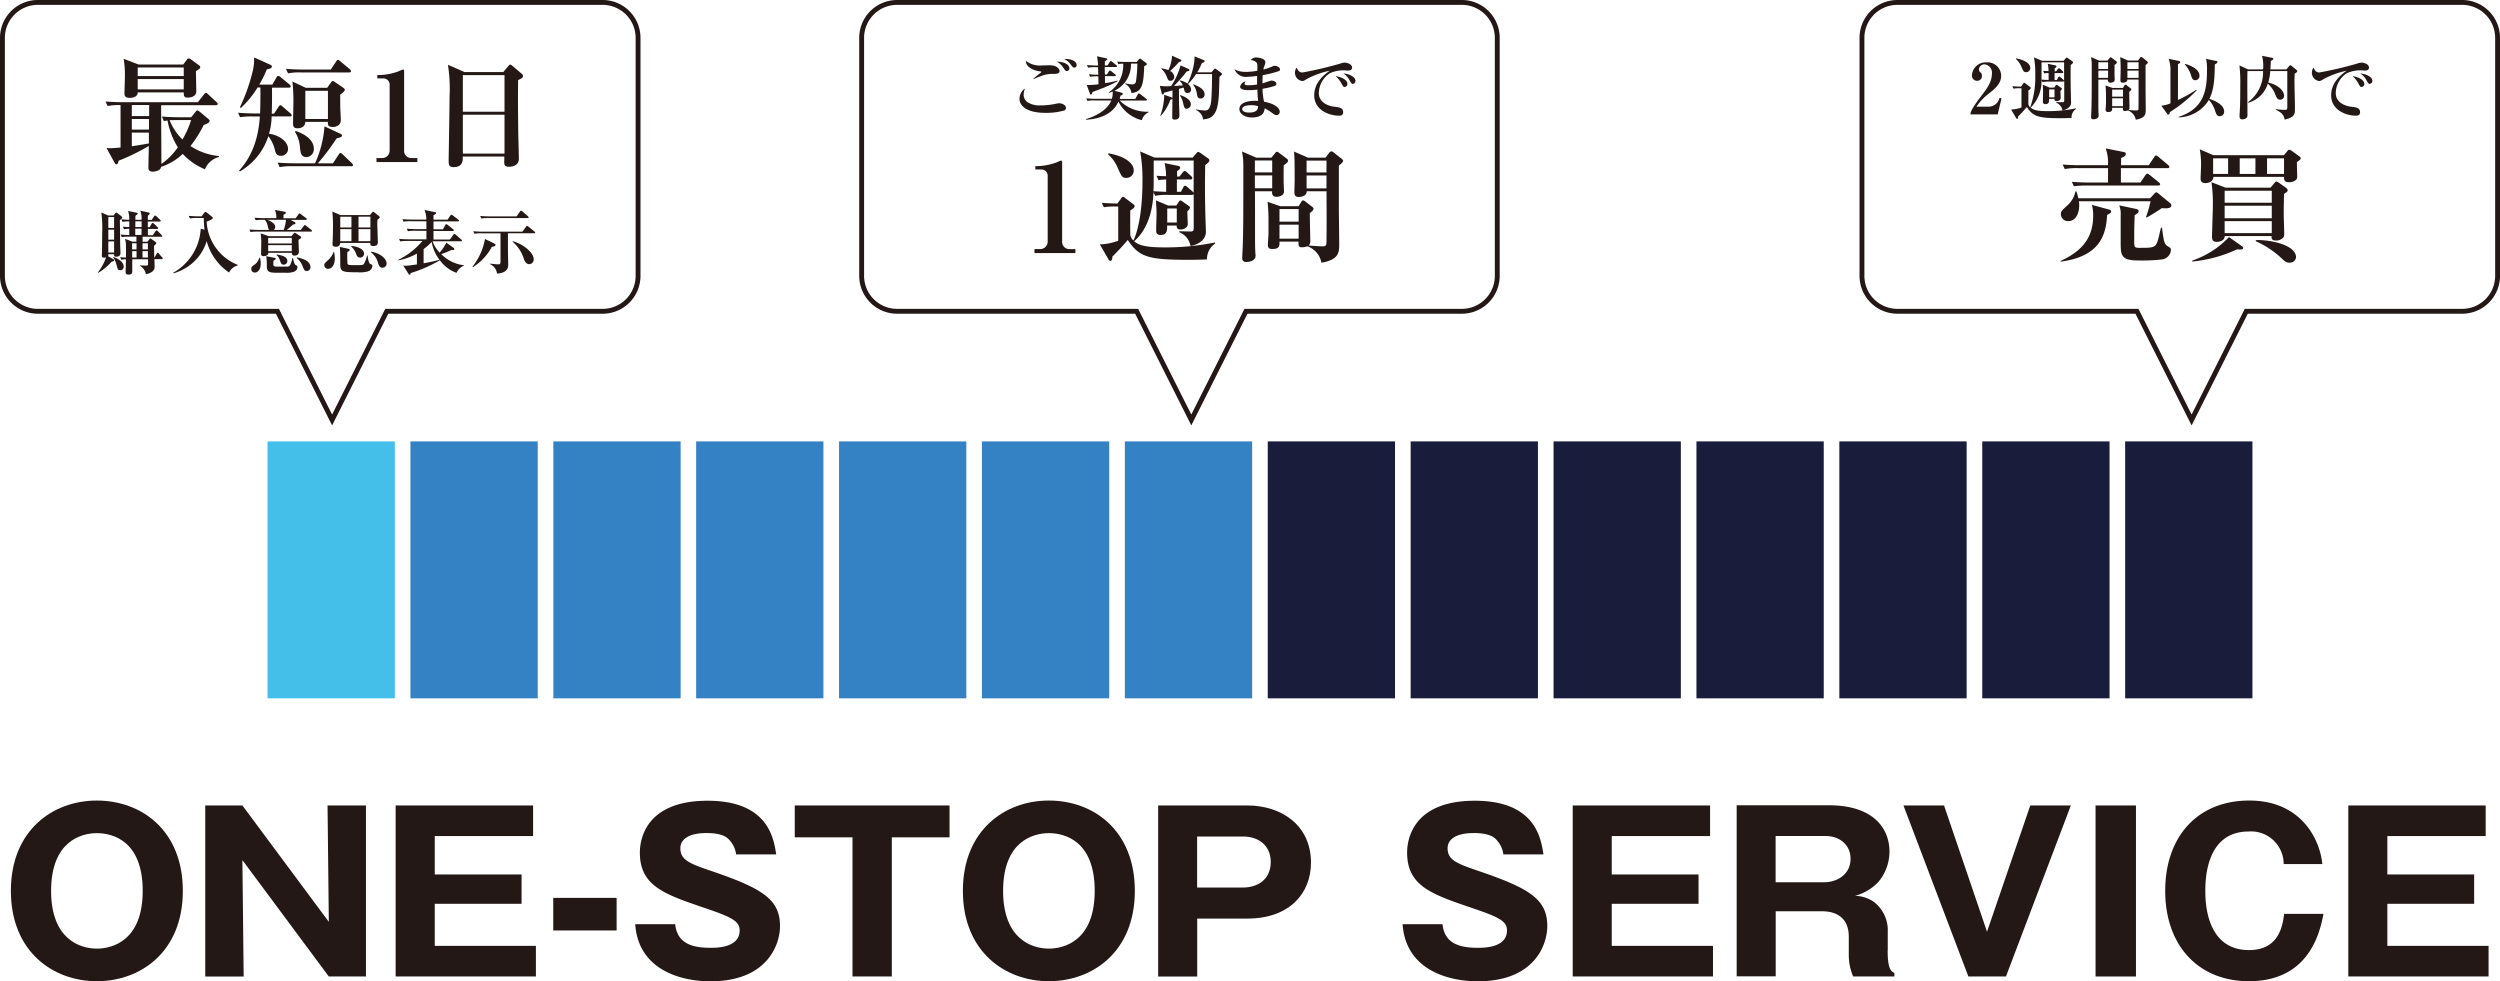 <svg id="OSS" xmlns="http://www.w3.org/2000/svg" width="431.34" height="169.312" viewBox="0 0 431.34 169.312">
    <g id="グループ_172" data-name="グループ 172" transform="translate(0.42 0.42)">
        <g id="グループ_166" data-name="グループ 166" transform="translate(17.795 9.493)">
            <path id="パス_126" data-name="パス 126" d="M28.9,25.7a10.785,10.785,0,0,1-3.806-2.647,9.86,9.86,0,0,1-3.728,2.24c-.125.768-1.3.83-1.41.83-.768,0-.783-.454-.783-.721,0-.533.063-3.133.063-3.712a35.542,35.542,0,0,1-5.2,2.538c-.11.407-.172.627-.392.627-.157,0-.251-.172-.313-.282l-1.394-2.538c.282.016.423.047.627.047.251,0,1.363-.078,1.8-.125V14.641a10.133,10.133,0,0,0-2.24.157l-.345-.783c1,.078,2.021.125,3.055.125H27.711l1.018-1.316c.11-.125.251-.3.36-.3.125,0,.251.125.423.282l1.394,1.3c.078.078.219.188.219.313,0,.235-.219.235-.345.235H21.366c0,1.457.047,8.537.047,10.135a11.048,11.048,0,0,0,2.835-2.867,13.521,13.521,0,0,1-1.786-4.637c-.235.047-.36.063-.627.11l-.345-.783c1,.078,2.021.125,3.039.125h2.021l.768-.956c.125-.157.188-.219.3-.219.125,0,.251.11.423.235L29.5,17.022c.125.11.235.188.235.345,0,.3-.517.517-1.018.7a20.915,20.915,0,0,1-2.287,3.634,10.668,10.668,0,0,0,4.9,1.723V23.6a3.55,3.55,0,0,0-2.412,2.13ZM27.366,8.752c.016.548.063,3.039.063,3.54,0,.768-.768,1.05-1.457,1.05-.721,0-.7-.36-.7-.893H17.325c-.016.94-1.237.94-1.41.94-.783,0-.877-.423-.877-.721,0-.407.078-2.538.078-3.008A16.291,16.291,0,0,0,14.9,6.653l2.585.987h7.691l.658-.877a.355.355,0,0,1,.3-.172c.157,0,.219.047.392.172l1.425,1.05a.314.314,0,0,1,.157.282c0,.219-.063.251-.752.689ZM19.3,14.626H16.307v1.9H19.3Zm-2.992,2.412v1.833h2.961V17.038Zm0,2.35v2.35c1.6-.235,2.412-.392,2.945-.486V19.388Zm8.96-11.247H17.325V9.629h7.942V8.141Zm0,2.005H17.325v1.786h7.942Zm-1.159,7.08c-.407,0-.877,0-1.284.016a9.787,9.787,0,0,0,2.224,3.336,16.4,16.4,0,0,0,1.488-3.352H24.108Z" transform="translate(-11.78 -6.418)" fill="#231815"/>
            <path id="パス_127" data-name="パス 127" d="M35.3,16.646H32.166a10.911,10.911,0,0,1-.454,2.992c1.66.219,3.289,1.284,3.289,2.647a1.177,1.177,0,0,1-1.222,1.159c-.815,0-.94-.533-1.05-1.018A6.282,6.282,0,0,0,31.6,20.061a10.884,10.884,0,0,1-4.9,6.078l-.157-.125c.893-1,3.258-3.7,3.587-9.352H29.017a13,13,0,0,0-2.3.125l-.345-.768c1,.078,2.005.125,3.039.125h.768c.047-1.582.063-2.929.047-4.48h-.486a16.01,16.01,0,0,1-2.882,3.524l-.172-.11A30.294,30.294,0,0,0,28.8,9.237a8.955,8.955,0,0,0,.345-2.757L31.9,7.717c.172.078.313.157.313.345,0,.3-.533.407-.877.47a18.623,18.623,0,0,1-1.3,2.632h2.256l.721-1.253c.078-.172.188-.251.313-.251a.832.832,0,0,1,.392.219l1.519,1.253c.078.078.219.188.219.345,0,.172-.157.219-.345.219H32.228c.016,1.488.016,3.023-.047,4.48h.407L33.356,15c.11-.172.219-.282.313-.282s.219.078.392.235l1.347,1.175a.524.524,0,0,1,.219.36c0,.125-.188.188-.313.188Zm10.573,8.6H35.847a11.462,11.462,0,0,0-2.3.157l-.345-.783c1.284.125,2.8.125,3.039.125h3.415a18.522,18.522,0,0,0,1.629-6.375l2.663,1.237c.3.125.36.219.36.36,0,.235-.345.345-.924.47a40.147,40.147,0,0,1-3.242,4.308h2.6l1-1.519c.11-.172.188-.251.3-.251.125,0,.235.078.392.235L45.982,24.7c.157.157.219.235.219.392,0,.11-.157.172-.313.172ZM45.527,9.065H37.288a10.361,10.361,0,0,0-2.3.157l-.345-.783c1.284.125,2.8.125,3.039.125h4.7L43.3,7.169c.125-.172.219-.282.313-.282.125,0,.219.11.392.235l1.645,1.394c.078.078.219.188.219.313,0,.188-.188.235-.313.235ZM43.992,12.9c.016,2.13.016,2.365.047,2.882.016.235.063,1.3.063,1.519,0,1.05-1.081,1.175-1.347,1.175-.924,0-.893-.423-.877-.877h-3.9c-.047,1.1-1.175,1.1-1.347,1.1-.768,0-.768-.47-.768-.94,0-.219.063-3.055.063-3.634a32.2,32.2,0,0,0-.172-3.493l2.287,1.081h3.712l.642-.893c.11-.172.219-.282.313-.282.125,0,.251.11.454.235l1.347.924c.157.11.282.219.282.36,0,.235-.3.47-.783.846ZM38.181,23.664c-.94,0-1.018-.7-1.128-1.645a5.46,5.46,0,0,0-.877-2.726l.172-.125c2.773.987,3.1,2.365,3.1,3.055A1.364,1.364,0,0,1,38.2,23.679Zm3.7-11.435h-3.9V17.1h3.9Z" transform="translate(-3.516 -6.48)" fill="#231815"/>
            <path id="パス_128" data-name="パス 128" d="M41.62,23.772v-.689h.956a1.291,1.291,0,0,0,1.316-1.3V10.536a1.088,1.088,0,0,0-1.19-1.19h-.94v-.58a10.423,10.423,0,0,0,3.7-.658,4.416,4.416,0,0,1,.752-.3c.125,0,.172.11.172.251V21.782a1.232,1.232,0,0,0,1.3,1.3h.987v.689H41.62Z" transform="translate(5.122 -5.727)" fill="#231815"/>
            <path id="パス_129" data-name="パス 129" d="M61.6,9.98c-.047,2.569-.016,5.279.016,8.474,0,.815.11,4.355.11,5.075,0,1.363-1.551,1.363-1.692,1.363-.815,0-.83-.36-.83-.924,0-.078.016-.768.016-.846H52.043c.016.658.063,1.833-1.582,1.833-.846,0-.846-.486-.846-1.222,0-.423.157-9.3.157-11.059A26.337,26.337,0,0,0,49.49,7.3l2.867,1.253h6.689l.83-1c.172-.188.235-.282.36-.282s.219.078.407.235l1.551,1.316a.6.6,0,0,1,.251.407c0,.3-.219.407-.862.721Zm-2.35-.893h-7.19V15.4h7.19Zm0,6.83h-7.19v6.7h7.19Z" transform="translate(9.58 -6.033)" fill="#231815"/>
        </g>
        <g id="グループ_167" data-name="グループ 167" transform="translate(16.479 35.793)">
            <path id="パス_130" data-name="パス 130" d="M14.715,24.989c.031.674.047,3.665.063,4.276,0,.219.047,1.159.047,1.363a.6.6,0,0,1-.2.517.924.924,0,0,1-.517.157c-.392,0-.392-.172-.376-.439h-1a.638.638,0,0,1-.047.345l.909.533c.078.047.141.094.141.188,0,.125-.235.188-.439.235A9.45,9.45,0,0,1,11,34.074L10.94,34a9.415,9.415,0,0,0,1.41-2.6.9.9,0,0,1-.345.063c-.36,0-.392-.172-.392-.407,0-.11.031-.6.031-.7,0-1.018.031-2.381.031-3.227a22.121,22.121,0,0,0-.141-3.462l1.159.517h.94l.3-.392s.11-.11.157-.11c.078,0,.141.063.2.094l.7.533s.125.125.125.219c0,.157-.11.235-.407.47Zm-.987-.533h-1v1.88h1Zm0,2.177h-1v1.723h1Zm0,2.021h-1v1.927h1Zm1.034,4.966c-.376,0-.392-.094-.611-.893a3.815,3.815,0,0,0-.58-1.3l.047-.078c1.378.486,1.77,1.175,1.77,1.692a.612.612,0,0,1-.627.6Zm7.221-1.9h-1.3c0,.172.031.987.031,1.159a1.054,1.054,0,0,1-.517,1.065,1.954,1.954,0,0,1-.987.345,2.135,2.135,0,0,0-1-1.41l.031-.078c.141,0,.8.031.893.031.423,0,.454-.031.454-.392v-.7H16.861v1.974c0,.329,0,.674-.658.674-.486,0-.486-.3-.486-.439,0-.172.031-.893.031-1.049,0-.376,0-.5.031-1.159a4.632,4.632,0,0,0-.815.078l-.188-.439c.486.047.924.063,1,.063,0-.439.031-2.021-.031-2.553a5.893,5.893,0,0,0-.125-.674l1.269.486h.689V27.84H16.344a7.313,7.313,0,0,0-1.3.078l-.188-.439c.533.047.877.063,1.488.078V26.477a4.341,4.341,0,0,0-.909.078l-.188-.439c.345.031.642.047,1.1.063v-.971a7.1,7.1,0,0,0-1.175.078l-.2-.439c.486.047.83.063,1.378.078a5.471,5.471,0,0,0-.2-1.519l1.457.3c.078,0,.188.031.188.141,0,.094-.047.125-.392.407v.674h1.065a3.827,3.827,0,0,0-.219-1.566l1.457.313s.172.047.172.172c0,.094-.031.125-.329.376v.721h.674l.392-.6c.063-.094.141-.157.188-.157s.141.078.219.125l.627.6s.125.11.125.188c0,.125-.094.125-.188.125H19.54v.987h.313l.345-.6s.078-.141.188-.141a.447.447,0,0,1,.219.125l.611.6c.078.078.125.11.125.188,0,.125-.11.125-.172.125H19.555v1.081H20.4l.47-.689s.11-.157.172-.157a.447.447,0,0,1,.219.125l.658.689c.078.078.125.125.125.172,0,.125-.11.125-.188.125H18.647v.862h.846l.345-.486s.078-.078.125-.078a.325.325,0,0,1,.188.078l.752.533a.318.318,0,0,1,.11.188c0,.094-.031.125-.392.47,0,.6.031,1.927.031,2.036h.031l.392-.658s.078-.188.172-.188a.325.325,0,0,1,.2.141l.58.674a.561.561,0,0,1,.094.172c0,.125-.11.125-.172.125ZM17.6,28.983H16.83v1.05H17.6Zm0,1.347h-.752v1.112H17.6Zm.862-5.138H17.394v.987h1.081v-.987Zm0,1.269H17.378v1.081h1.081Zm.172,2.522v1.05h.924v-1.05h-.924Zm.924,1.347h-.924v1.112h.924Z" transform="translate(-10.94 -23.219)" fill="#231815"/>
            <path id="パス_131" data-name="パス 131" d="M28.842,33.938A9.541,9.541,0,0,1,25,28.534a8.123,8.123,0,0,1-3.211,4.37,8.9,8.9,0,0,1-2.522,1.19l-.031-.11A9.284,9.284,0,0,0,23.971,26.4l.658.157A16.492,16.492,0,0,1,24.5,24.54h-1.1a7.249,7.249,0,0,0-1.3.078l-.188-.439c.721.063,1.566.078,1.707.078h.5l.454-.611a.442.442,0,0,1,.219-.157c.078,0,.141.063.235.125l.877.7c.094.078.157.141.157.219,0,.235-.768.533-1.065.642a8.493,8.493,0,0,0,5.357,7.456v.11a2.247,2.247,0,0,0-1.5,1.222Z" transform="translate(-6.239 -23.145)" fill="#231815"/>
            <path id="パス_132" data-name="パス 132" d="M38.225,27.014h-9.1a7.249,7.249,0,0,0-1.3.078l-.2-.439c.736.063,1.582.078,1.723.078H31.05c-.125-.125-.157-.188-.282-.752a1.98,1.98,0,0,0-.5-1H30a7.122,7.122,0,0,0-1.3.078l-.188-.439c.736.063,1.566.078,1.723.078h2.036a3.311,3.311,0,0,0-.251-1.425l1.645.313c.078,0,.235.063.235.188,0,.094-.047.172-.392.329v.611h2.1l.486-.689s.11-.141.172-.141a.431.431,0,0,1,.235.125l.909.689s.125.094.125.172c0,.11-.11.125-.188.125H34.732l.674.36c.11.063.172.11.172.188,0,.188-.235.235-.454.282a12.43,12.43,0,0,1-1.065.909h2.428l.517-.7q.117-.141.188-.141c.063,0,.094.031.219.125l.893.7s.125.11.125.172c0,.11-.11.125-.188.125ZM28.56,34.078a.586.586,0,0,1-.611-.611c0-.392.172-.486.439-.658a2.274,2.274,0,0,0,.956-1.3h.094a3.616,3.616,0,0,1,.141,1C29.578,33.624,29.045,34.078,28.56,34.078Zm7.534-5.639c0,.329.063,1.723.063,2.021a.619.619,0,0,1-.172.5.835.835,0,0,1-.533.2c-.486,0-.486-.282-.486-.407v-.078H30.894c0,.423-.439.58-.815.58-.439,0-.439-.3-.439-.454,0-.282.031-1.535.031-1.786a8.616,8.616,0,0,0-.11-1.692l1.425.486h3.869l.439-.486s.094-.11.141-.11a.524.524,0,0,1,.188.078l.8.533s.125.078.125.172c0,.157-.188.282-.423.439ZM33.98,34.11H32.1c-1.363,0-1.457-.423-1.472-1.159a11.491,11.491,0,0,0-.094-1.692l1.41.282c.078,0,.219.047.219.157,0,.157-.251.266-.376.329-.031.345-.031.533-.031.548,0,.282,0,.486.6.486H34c.548,0,.721-.078,1.049-1.488h.094c.2,1,.345,1.143.486,1.222.266.172.282.2.282.345,0,.987-1.457.987-1.927.987Zm-3.305-9.132c.172.063,1.394.486,1.394,1.206a.555.555,0,0,1-.282.548h1.754a6.369,6.369,0,0,0,.392-1.754H30.69Zm4.261,3.117H30.862v.971h4.073Zm0,1.253H30.862V30.4h4.073Zm-1.41,3.368c-.392,0-.454-.219-.658-.8a1.692,1.692,0,0,0-.564-.862l.031-.078c.517.063,1.833.282,1.833,1.081a.643.643,0,0,1-.642.674Zm3.994,1.1c-.392,0-.486-.235-.7-.8a3.489,3.489,0,0,0-1.049-1.457l.031-.094c.8.125,2.35.564,2.35,1.66a.627.627,0,0,1-.642.689Z" transform="translate(-1.492 -23.27)" fill="#231815"/>
            <path id="パス_133" data-name="パス 133" d="M36.559,33.328a.642.642,0,0,1-.689-.6c0-.3.078-.376.611-.862a3.281,3.281,0,0,0,.987-1.441h.094a5.89,5.89,0,0,1,.125,1.1c0,1.206-.564,1.8-1.143,1.8Zm8.49-8.443c0,.125-.031.282-.031.658,0,.5.094,2.741.094,3.211,0,.5-.313.642-.8.642s-.5-.235-.5-.533h-5.2a.648.648,0,0,1-.721.658c-.6,0-.6-.282-.6-.486a2,2,0,0,1,.031-.439c0-.345.047-1.316.047-2.412a22.143,22.143,0,0,0-.11-2.726l1.41.6h5.091l.36-.439c.078-.094.125-.141.172-.141a.421.421,0,0,1,.188.094l.83.658c.078.078.125.125.125.2,0,.125-.078.219-.423.439Zm-1.692,8.9a5.061,5.061,0,0,1-1.723.141c-2.647,0-2.961-.094-3.008-1.253,0-.5,0-2.679-.078-3.117l1.457.313c.141.031.251.078.251.2,0,.11-.078.2-.407.36a17.6,17.6,0,0,0,.031,2.052.472.472,0,0,0,.392.188c.329.031.94.031,1,.031,1.206,0,1.3-.047,1.441-.219a4.965,4.965,0,0,0,.533-1.441h.094c.2,1.347.3,1.394.689,1.551a.257.257,0,0,1,.141.251,1.038,1.038,0,0,1-.846.94Zm-2.8-9.446H38.627V26.2h1.927Zm0,2.146H38.627v2.083h1.927Zm1.472,4.9c-.407,0-.533-.313-.627-.533a3.081,3.081,0,0,0-.909-1.394l.031-.078c1.8.188,2.209.893,2.209,1.331a.687.687,0,0,1-.7.689Zm1.8-7.049H41.775V26.2h2.052Zm0,2.146H41.775v2.083h2.052Zm2.083,6.657c-.486,0-.6-.329-.768-.815a3.3,3.3,0,0,0-1.253-1.864l.031-.078c1.284.141,2.694,1.05,2.694,2.021a.687.687,0,0,1-.689.736Z" transform="translate(3.181 -23.162)" fill="#231815"/>
            <path id="パス_134" data-name="パス 134" d="M54,34.1a6.148,6.148,0,0,1-2.8-2.146,23.578,23.578,0,0,1-5.044,2.209c0,.125-.031.282-.172.282a.219.219,0,0,1-.188-.125l-.924-1.457a2.459,2.459,0,0,0,.517.031c.282,0,.971-.094,1.848-.219V30.8a10.239,10.239,0,0,1-3.211,1.175V31.88a12.819,12.819,0,0,0,4.167-3.258H45.649a7.248,7.248,0,0,0-1.3.078l-.188-.439c.736.078,1.566.078,1.707.078h3.008V26.867h-1.9a7.249,7.249,0,0,0-1.3.078l-.188-.439c.721.078,1.566.078,1.707.078h1.676V25.222H46.229a7.249,7.249,0,0,0-1.3.078l-.188-.439c.736.063,1.566.078,1.707.078H48.86a4.278,4.278,0,0,0-.313-1.66l1.817.376c.125.031.188.031.188.141,0,.157-.251.282-.454.376v.783h2.428l.486-.721c.063-.078.11-.141.172-.141a.576.576,0,0,1,.235.125l.956.721s.125.094.125.188c0,.11-.11.125-.188.125H50.1v1.363h1.629l.407-.736s.078-.157.172-.157a.576.576,0,0,1,.235.125l.94.752s.125.11.125.188c0,.11-.094.125-.172.125H50.1v1.472h2.82l.6-.83c.063-.078.11-.141.188-.141a.447.447,0,0,1,.219.125l.956.83s.125.11.125.188c0,.094-.078.125-.188.125h-4.84l-.031.031a5.528,5.528,0,0,0,1.206,1.927,7.725,7.725,0,0,0,1.159-1.723l1.284.924a.267.267,0,0,1,.094.172c0,.172-.125.188-.533.188a13.626,13.626,0,0,1-1.723.689,6.482,6.482,0,0,0,3.916,1.927v.063a2.427,2.427,0,0,0-1.3,1.284Zm-4.214-5.31a9.843,9.843,0,0,1-1.394,1.237v2.459c.329-.063.83-.172,1.378-.282.188-.031,1.144-.282,1.363-.329a6.9,6.9,0,0,1-1.347-3.086Z" transform="translate(7.797 -23.264)" fill="#231815"/>
            <path id="パス_135" data-name="パス 135" d="M55.949,29.03c.125.063.219.125.219.235,0,.2-.266.282-.627.329A9.4,9.4,0,0,1,52.268,33.1l-.078-.078a10.649,10.649,0,0,0,2.162-4.778l1.6.768Zm-.689,3.462c.282.031,1.128.125,1.394.125.376,0,.376-.172.376-.689V27.26H53.819a7.249,7.249,0,0,0-1.3.078l-.188-.439c.564.047,1.128.078,1.707.078h6.783l.611-.846c.078-.11.125-.157.188-.157s.125.063.219.125l1.049.862s.125.094.125.172c0,.125-.125.125-.219.125h-4.48v2.788c0,.392.047,2.146.047,2.506,0,.533,0,1.519-1.927,1.66a2.059,2.059,0,0,0-1.206-1.629v-.094ZM59.8,24.347l.58-.83c.078-.094.11-.157.188-.157.063,0,.125.047.235.125l.956.83s.125.11.125.188c0,.125-.11.125-.188.125H55.025a7.248,7.248,0,0,0-1.3.078l-.2-.439c.58.047,1.143.078,1.723.078h4.59Zm-.642,4.276c1.66.439,3.6,1.9,3.6,3.117a.8.8,0,0,1-.768.846c-.439,0-.721-.36-.909-.862a6.421,6.421,0,0,0-1.958-3.008l.031-.078Z" transform="translate(12.425 -23.219)" fill="#231815"/>
        </g>
        <g id="グループ_168" data-name="グループ 168" transform="translate(175.486 9.195)">
            <path id="パス_136" data-name="パス 136" d="M120.125,15.547a11.412,11.412,0,0,1-3.289.392c-3.07,0-4.386-1.175-4.386-2.4a2.174,2.174,0,0,1,.94-1.8,3.385,3.385,0,0,0-.235,1.1,1.644,1.644,0,0,0,.6,1.222,3.883,3.883,0,0,0,2.224.6,13.617,13.617,0,0,0,2.867-.313,2.316,2.316,0,0,1,.439-.063c.486,0,1.175.313,1.175.783a.537.537,0,0,1-.329.5Zm-1.645-6.313a5.189,5.189,0,0,0-2.381.392,10.677,10.677,0,0,0-1.206.486l-.047-.078c.157-.125.313-.282.909-.752a2.374,2.374,0,0,0,.47-.392c0-.078-.172-.11-.235-.11-.5-.031-2.459-.47-2.444-1.817a3.9,3.9,0,0,0,2.788.8c.219,0,1.128-.031,1.316-.031,1.175,0,1.707.6,1.707.987,0,.423-.439.5-.877.5Zm2.146-.5c-.2,0-.251-.063-.642-.6A2.882,2.882,0,0,0,118.872,7.1c1.441.047,2.177.58,2.177,1.159a.453.453,0,0,1-.423.47Zm1.253-.6c-.172,0-.235-.047-.611-.548a2.675,2.675,0,0,0-1.159-.94h.36c.689,0,1.833.282,1.833,1.05a.416.416,0,0,1-.423.439Z" transform="translate(-112.45 -6.086)" fill="#231815"/>
            <path id="パス_137" data-name="パス 137" d="M129.358,17.362a6.221,6.221,0,0,1-3.979-3.2c-1.143,2.663-4.261,3.07-5.561,3.133l-.078-.094c.658-.188,3.54-1.1,4.417-3.227h-2.835a6.176,6.176,0,0,0-1.3.078l-.188-.439c.564.047,1.143.078,1.707.078h2.71a3.618,3.618,0,0,0,.141-1.269,5.092,5.092,0,0,1-.627.235l-.063-.078a5.57,5.57,0,0,0,2.506-4.95,3.965,3.965,0,0,0-.846.078l-.188-.439c.564.047,1.128.063,1.707.063h1.645l.376-.423c.078-.094.125-.157.2-.157a.33.33,0,0,1,.172.078l.846.642s.172.125.172.219c0,.125-.047.141-.47.392-.078,3.477-.517,4.449-2.193,4.605a2.118,2.118,0,0,0-1.065-1.566l.047-.11a4.091,4.091,0,0,0,1.19.188.575.575,0,0,0,.611-.533,22.038,22.038,0,0,0,.235-3.055h-1.1A5,5,0,0,1,124.69,12.3l1.222.329s.235.078.235.2c0,.11-.125.188-.407.329-.063.235-.078.329-.141.548h2.694l.439-.783s.094-.172.188-.172a.858.858,0,0,1,.219.125l1.034.8s.125.11.125.188c0,.125-.125.125-.172.125H125.6a6.694,6.694,0,0,0,4.981,1.927v.094a2.2,2.2,0,0,0-1.159,1.363Zm-6.344-5.639c-.235.078-1.974.736-2.1.8-.078.266-.141.439-.282.439-.11,0-.125-.078-.188-.235l-.533-1.425a11.635,11.635,0,0,0,2.036-.125l-.031-1.363a6.793,6.793,0,0,0-1.425.078l-.188-.439c.533.047,1.065.078,1.613.078-.031-.439-.031-.877-.047-1.3h-.423a7.248,7.248,0,0,0-1.3.078l-.2-.439c.736.063,1.582.078,1.723.078h.2a8.356,8.356,0,0,0-.188-1.6l1.5.329c.219.047.266.078.266.157,0,.094-.031.125-.407.407v.7h.454l.392-.627s.125-.157.188-.157.157.078.219.125l.721.611c.094.078.125.141.125.188,0,.125-.11.125-.188.125h-1.927c0,.36,0,.94.031,1.3h.329l.36-.548c.063-.094.141-.157.172-.157.078,0,.125.063.235.125l.658.533c.094.078.125.125.125.188,0,.125-.11.125-.188.125h-1.692l.031,1.206a17.7,17.7,0,0,0,2.177-.439v.094A14.372,14.372,0,0,1,123,11.692Z" transform="translate(-108.321 -6.256)" fill="#231815"/>
            <path id="パス_138" data-name="パス 138" d="M138.191,9.924c0,.47-.078,2.569-.094,3.008-.157,2.992-.8,4.245-2.726,4.339a2.083,2.083,0,0,0-1.253-1.629l.031-.094a10.17,10.17,0,0,0,1.5.188c.407,0,.909-.047,1.1-1.488.125-1,.172-3.618.172-4.793H134.15a9.641,9.641,0,0,1-1.378,1.723,1.3,1.3,0,0,1,.533.94.6.6,0,0,1-.627.6c-.392,0-.486-.251-.548-.486-.031-.078-.094-.392-.125-.454-.125.047-.674.188-.8.235,0,.58,0,2.694.031,2.945,0,.235.047,1.3.047,1.519,0,.313,0,.83-.8.83-.423,0-.439-.172-.439-.392,0-.736.047-3.979.047-4.637-.94.251-1.206.329-1.425.376-.063.157-.125.329-.266.329-.11,0-.157-.157-.172-.235l-.329-1.253c.36.031.721.063,1.081.063a8.506,8.506,0,0,0,.877-.031,12.518,12.518,0,0,0,1.629-3.571l1.347.611q.188.094.188.188,0,.188-.47.235a28.21,28.21,0,0,1-2.209,2.522c.235,0,1.316-.094,1.535-.11a2.462,2.462,0,0,0-.548-.783l.063-.078a3.854,3.854,0,0,1,1.3.548,12.577,12.577,0,0,0,.971-2.757A8.2,8.2,0,0,0,133.9,6.4l1.566.642c.094.031.172.078.172.172,0,.125-.141.2-.5.376a9.38,9.38,0,0,1-.783,1.566H136.8l.454-.517c.094-.125.125-.125.188-.125s.125.063.172.078l.893.658s.125.11.125.2c0,.141-.282.345-.423.47Zm-8.474,3.963a8.241,8.241,0,0,1-1.66,2.788l-.078-.031a10.915,10.915,0,0,0,.689-3.618l1.222.439s.188.063.188.172c0,.125-.157.2-.376.266Zm1.488-6.5a17.06,17.06,0,0,1-1.519,1.535,1.219,1.219,0,0,1,.7,1,.647.647,0,0,1-.627.7c-.376,0-.439-.157-.689-.783a3.39,3.39,0,0,0-.909-1.3l.047-.078a5.817,5.817,0,0,1,1.175.313,6.56,6.56,0,0,0,.627-2.491l1.472.674s.157.078.157.172c0,.157-.2.188-.439.251Zm1.347,8.051c-.392,0-.47-.282-.642-1.05a3.383,3.383,0,0,0-.533-1.222l.063-.078c.611.2,1.817.7,1.817,1.582a.741.741,0,0,1-.689.752Zm2.381-1.77c-.486,0-.533-.282-.627-.768a3.257,3.257,0,0,0-.642-1.6l.063-.078c.987.392,1.9.909,1.9,1.739A.665.665,0,0,1,134.933,13.668Z" transform="translate(-103.699 -6.29)" fill="#231815"/>
            <path id="パス_139" data-name="パス 139" d="M143.737,8.845a17.621,17.621,0,0,1-2.757.689c-.031.6-.031.8-.031,1.425.235-.078,1.394-.486,1.519-.486.36,0,.877.172.877.564a.391.391,0,0,1-.3.36,14.364,14.364,0,0,1-2.083.486,9.434,9.434,0,0,0,.266,2.24c1.848.313,2.694,1.112,2.694,1.692a.573.573,0,0,1-.533.627,1.316,1.316,0,0,1-.674-.313,9.738,9.738,0,0,0-1.378-.877c-.078.533-.219,1.582-2.24,1.582-1.19,0-2.13-.627-2.13-1.441,0-1.1,1.425-1.519,3.227-1.425-.078-.783-.125-1.566-.125-1.942a13.136,13.136,0,0,1-1.566.094c-.282,0-1.41,0-1.41-.611a1.191,1.191,0,0,1,.956-.893.826.826,0,0,0-.188.392c0,.266.345.266.7.266a7.737,7.737,0,0,0,1.457-.125V9.66a11.987,11.987,0,0,1-1.66.157,2.074,2.074,0,0,1-2.224-1.284,4.076,4.076,0,0,0,1.9.439,10.915,10.915,0,0,0,2.021-.2c.031-1.112.031-1.253-.188-1.472a1.612,1.612,0,0,0-.94-.36,1.092,1.092,0,0,1,.956-.454c.282,0,1.566.125,1.566.846a2.021,2.021,0,0,1-.188.627,2.593,2.593,0,0,0-.157.6,9.745,9.745,0,0,0,1.566-.533.954.954,0,0,1,.36-.11c.407,0,.94.266.94.627a.308.308,0,0,1-.235.313Zm-4.872,5.874c-.3,0-1.41.063-1.41.689,0,.3.392.58,1.175.58,1.472,0,1.551-.689,1.551-1.1a3.726,3.726,0,0,0-1.3-.172Z" transform="translate(-99.031 -6.182)" fill="#231815"/>
            <path id="パス_140" data-name="パス 140" d="M151.656,8.4a5.642,5.642,0,0,0-2.851.486,4.157,4.157,0,0,0-1.9,3.415c0,1.66,1.676,2.24,2.632,2.35.846.094,1.566.188,1.566.956,0,.486-.36.6-.7.6-1.613,0-4.292-.893-4.292-3.524,0-2.334,1.927-3.7,2.694-4.245a15.037,15.037,0,0,0-3.9,1.394c-.486.3-.627.392-.862.392A1.428,1.428,0,0,1,142.79,8.8a1.464,1.464,0,0,1,.282-.893c.235.533.486.846,1,.846a65.3,65.3,0,0,0,6.469-1.519,2.593,2.593,0,0,1,.846-.188c.3,0,1.253.235,1.253.846,0,.533-.486.533-.987.533Zm-.266,2.851c-.251,0-.282-.063-.6-.642a5.1,5.1,0,0,0-.987-1.253c.6.125,2.021.5,2.021,1.378a.453.453,0,0,1-.439.5Zm1.41-.533c-.235,0-.3-.094-.6-.642a3.224,3.224,0,0,0-1.065-1.159c.752.047,2.083.486,2.083,1.269a.477.477,0,0,1-.423.517Z" transform="translate(-95.265 -5.86)" fill="#231815"/>
        </g>
        <g id="グループ_169" data-name="グループ 169" transform="translate(339.569 9.195)">
            <path id="パス_141" data-name="パス 141" d="M217.216,15.745c.11-.376.266-.862,1.77-2.835,1-1.3,1.9-2.475,1.9-3.932A1.432,1.432,0,0,0,219.6,7.365a.959.959,0,0,0-.956.877.626.626,0,0,0,.282.517.643.643,0,0,1,.235.548.8.8,0,0,1-.846.893.87.87,0,0,1-.877-.94,2.385,2.385,0,0,1,2.538-2.24,2.34,2.34,0,0,1,2.506,2.3c0,1.316-.94,2.146-2.021,3.008a9.187,9.187,0,0,0-2.24,2.334h2.005a1.922,1.922,0,0,0,1.974-1.519l.345.094L221.884,16H217.2v-.235Z" transform="translate(-217.2 -5.877)" fill="#231815"/>
            <path id="パス_142" data-name="パス 142" d="M232.071,16.934c-.392,0-1,.031-1.817.031-3.822,0-4.762-.251-5.874-1.927a20.3,20.3,0,0,1-1.488,1.613c0,.3-.094.423-.188.423a.2.2,0,0,1-.157-.11l-.877-1.5a5.718,5.718,0,0,0,1.786-.345V11.8h-.329a4.725,4.725,0,0,0-1.049.078l-.2-.439c.454.047,1.112.078,1.5.078l.392-.533s.078-.125.157-.125a.3.3,0,0,1,.172.078l.846.642s.125.11.125.172c0,.172-.188.282-.423.439V14.4a.83.83,0,0,0,.313.7,15.392,15.392,0,0,0,.877-5.623,15.445,15.445,0,0,0-.219-3.008l1.394.6h3.7l.376-.439s.11-.125.172-.125a.95.95,0,0,1,.219.11l.752.533s.125.078.125.188c0,.141-.2.282-.407.454-.031,1.723-.016,3.43.031,5.154,0,.188.031,1,.031,1.159a1.138,1.138,0,0,1-.376,1,2.134,2.134,0,0,1-1.112.517,1.767,1.767,0,0,0-1.081-1.331v-.094c.188,0,.971.016,1.065.016.329,0,.329-.11.329-.439V10.59a.5.5,0,0,1-.172.063h-2.287a7.467,7.467,0,0,0-1.3.078l-.157-.36a6.543,6.543,0,0,1-1.88,4.778c.486.407,1.143.6,2.96.6a22.932,22.932,0,0,0,4.856-.486l.031.094a1.8,1.8,0,0,0-.8,1.566Zm-7.816-7.91c-.392,0-.47-.157-.783-.862a3.768,3.768,0,0,0-.987-1.425l.031-.094c1.535.282,2.459.909,2.459,1.66a.709.709,0,0,1-.736.721Zm6.532-1.692h-3.869c0,2.287,0,2.538-.016,2.976.423.031.736.047,1.237.063V9.18a2.751,2.751,0,0,0-.752.063L227.2,8.8c.345.016.407.016.924.047a5.087,5.087,0,0,0-.141-1.269l1.347.282s.157.063.157.172c0,.125-.125.235-.3.329v.517h.235l.313-.392s.11-.141.2-.141c.063,0,.157.078.219.125l.407.376s.11.11.11.188c0,.125-.11.141-.188.141h-1.316v1.206h.392l.235-.439s.078-.157.188-.157c.063,0,.141.078.219.125l.5.439a1.181,1.181,0,0,1,.11.125V7.347Zm-.611,4.95c0,.188.047,1.034.047,1.206,0,.407-.486.533-.689.533-.392,0-.392-.219-.392-.392h-.924c0,.47,0,.909-.627.909a.382.382,0,0,1-.439-.439c0-.251.031-1.378.031-1.629,0-.392-.031-1.034-.063-1.284l1.19.5h.8l.235-.345s.094-.141.172-.141.125.063.235.125l.548.392s.125.078.125.157c0,.125-.125.266-.266.392ZM229.157,12h-.924v1.363h.924Z" transform="translate(-214.668 -6.188)" fill="#231815"/>
            <path id="パス_143" data-name="パス 143" d="M234.527,7.777V9.391c0,.157.031.83.031.956,0,.5-.689.517-.736.517a.409.409,0,0,1-.423-.533h-1.66V14.2c0,1.05,0,1.472.031,2.005,0,.11.016.266.016.345,0,.6-.783.627-.893.627-.407,0-.407-.266-.407-.376,0-.2.063-1.331.063-1.582.031-1.284.047-1.676.047-7.253a6.971,6.971,0,0,0-.125-1.519l1.394.6h1.457l.36-.439s.094-.125.172-.125a.252.252,0,0,1,.172.078l.815.611a.328.328,0,0,1,.094.188c0,.125-.094.235-.407.439Zm-1.112-.439h-1.676V8.5h1.676Zm0,1.441h-1.676v1.253h1.676Zm6.469-.956v4.245c0,.533.031,2.867.031,3.336,0,.83,0,1.551-1.723,1.848a2.1,2.1,0,0,0-1.363-1.6,1.514,1.514,0,0,1-.533.094c-.345,0-.329-.219-.329-.548H234.12c0,.36.031.721-.689.721-.251,0-.439-.078-.439-.392,0-.172.063-.94.063-1.1V13.275a19.1,19.1,0,0,0-.078-1.927l1.206.423h1.8l.235-.392s.078-.172.2-.172c.078,0,.141.063.235.125l.642.5s.125.078.125.172c0,.141-.125.251-.36.439,0,.439.047,2.365.047,2.741a.46.46,0,0,1-.157.392c.188.016,1.143.078,1.363.078.282,0,.329-.125.345-.219.016-.078.016-2.428.016-2.616V10.315h-1.927c0,.548-.736.548-.8.548-.392,0-.407-.282-.407-.47s.031-.987.031-1.159a25.345,25.345,0,0,0-.063-2.788l1.363.6h1.707l.345-.47s.125-.141.219-.141a.289.289,0,0,1,.188.078l.8.642s.157.141.157.2C240.291,7.5,240.1,7.636,239.884,7.824Zm-3.9,4.229H234.12v1.222h1.864Zm0,1.5H234.12V14.92h1.864Zm2.694-6.219h-1.927V8.5h1.927Zm0,1.441h-1.927v1.253h1.927Z" transform="translate(-209.684 -6.211)" fill="#231815"/>
            <path id="パス_144" data-name="パス 144" d="M244.313,12.065a24.256,24.256,0,0,1-4.652,3.775c0,.2-.031.407-.235.407a.223.223,0,0,1-.188-.094l-1.018-1.441a4.567,4.567,0,0,0,1.566-.407V8.98a6.458,6.458,0,0,0-.3-2.35l1.786.376s.2.047.2.2c0,.172-.172.235-.392.329v6.2a25.813,25.813,0,0,0,3.18-1.77l.047.094ZM247.7,6.99a.2.2,0,0,1,.188.188c0,.172-.188.282-.454.423,0,3.462-.407,4.9-.94,5.952.58.141,2.553.909,2.553,2.13a.766.766,0,0,1-.736.846c-.5,0-.6-.3-.846-1.018a5.252,5.252,0,0,0-1.05-1.8,6.26,6.26,0,0,1-5.216,3.023v-.094c4.37-1.394,4.887-4.59,4.887-7.926a8.065,8.065,0,0,0-.157-2.083l1.77.376Zm-5.4.517c.846.2,2.491.909,2.491,1.989a.739.739,0,0,1-.689.83c-.486,0-.6-.3-.8-.956a4.7,4.7,0,0,0-1.049-1.786l.063-.078Z" transform="translate(-205.294 -6.097)" fill="#231815"/>
            <path id="パス_145" data-name="パス 145" d="M256.344,9.423c0,.282-.031.642-.031,1.175,0,1.316.078,3.415.078,4.731,0,1.05,0,1.551-1.77,1.989-.11-.548-.235-1.128-1.551-1.707l.031-.094c.8.078,1.1.11,1.457.11.47,0,.486,0,.517-.486v-6.2H252.13a8.652,8.652,0,0,1-.345,1.974c2.224.533,2.741,1.8,2.741,2.271a.664.664,0,0,1-.674.689c-.454,0-.6-.282-.893-1a4.574,4.574,0,0,0-1.253-1.77,4.862,4.862,0,0,1-3.415,3.305l-.031-.078a6.383,6.383,0,0,0,2.632-5.4H248.2c-.047,2.162,0,5.091,0,7.409a1.075,1.075,0,0,1-.078.58,1,1,0,0,1-.815.345c-.329,0-.47-.172-.47-.517,0-.251.063-1.347.078-1.566.031-.94.047-2.318.047-3.65a27.091,27.091,0,0,0-.141-3.571l1.488.689h2.585a6.308,6.308,0,0,0-.188-2.35l1.723.345c.125.031.235.047.235.172,0,.141-.125.2-.439.376a14.517,14.517,0,0,1-.078,1.457h2.773l.439-.533c.125-.141.157-.188.235-.188a.431.431,0,0,1,.235.125l.846.689s.125.141.125.219c0,.157-.235.282-.47.439Z" transform="translate(-200.423 -6.29)" fill="#231815"/>
            <path id="パス_146" data-name="パス 146" d="M263.666,8.4a5.642,5.642,0,0,0-2.851.486,4.157,4.157,0,0,0-1.9,3.415c0,1.66,1.676,2.24,2.632,2.35.846.094,1.566.188,1.566.956,0,.486-.36.6-.7.6-1.614,0-4.292-.893-4.292-3.524,0-2.334,1.927-3.7,2.694-4.245a15.036,15.036,0,0,0-3.9,1.394c-.486.3-.627.392-.862.392A1.428,1.428,0,0,1,254.8,8.8a1.464,1.464,0,0,1,.282-.893c.235.533.486.846,1,.846a65.294,65.294,0,0,0,6.469-1.519,2.593,2.593,0,0,1,.846-.188c.3,0,1.253.235,1.253.846,0,.533-.486.533-.987.533Zm-.266,2.851c-.251,0-.282-.063-.6-.642a5.1,5.1,0,0,0-.987-1.253c.6.125,2.021.5,2.021,1.378a.446.446,0,0,1-.439.5Zm1.41-.533c-.235,0-.3-.094-.6-.642a3.224,3.224,0,0,0-1.065-1.159c.752.047,2.083.486,2.083,1.269a.477.477,0,0,1-.423.517Z" transform="translate(-195.903 -5.86)" fill="#231815"/>
        </g>
        <g id="グループ_170" data-name="グループ 170" transform="translate(355.092 25.188)">
            <path id="パス_147" data-name="パス 147" d="M235.146,27.982c-.172,3.665-1.425,7.174-7.989,8.051l-.047-.11c3.9-1.77,5.639-4.182,5.639-7.848a7.371,7.371,0,0,0-.219-1.833l2.82.768c.251.063.486.125.486.36,0,.251-.172.345-.7.611Zm9.461-1.19c-.251.188-1.864,1.237-2.632,1.629l-.11-.078a21.852,21.852,0,0,0,.783-2.726H230.274a3.575,3.575,0,0,1,.063.7c0,1.19-.486,2.726-1.88,2.726a1.216,1.216,0,0,1-1.284-1.175c0-.486.11-.6,1.049-1.472a4.5,4.5,0,0,0,1.472-2.491h.157c.141.423.235.768.345,1.19h12.375l.721-.783c.125-.125.219-.235.345-.235.078,0,.188.047.407.235l1.942,1.6a.562.562,0,0,1,.251.423c0,.58-1.018.517-1.645.47Zm.924-6.892h-8V22.39h3.368l.862-1.284c.063-.078.219-.251.345-.251.11,0,.172.047.392.219l1.582,1.284c.078.063.219.172.219.313,0,.188-.172.235-.313.235H231.715a13.9,13.9,0,0,0-2.3.125l-.345-.768c1.3.11,2.8.125,3.039.125h3.2V19.9h-5.169a11.463,11.463,0,0,0-2.3.157l-.36-.783c1.3.125,2.82.125,3.055.125H235.3a7.291,7.291,0,0,0-.392-2.9l3.055.611c.125.016.423.078.423.345,0,.392-.58.6-.815.689-.016.768-.016,1-.016,1.253h4.778l.94-1.394c.063-.11.188-.282.329-.282.078,0,.172.047.407.235l1.66,1.394c.11.11.219.188.219.345,0,.188-.188.219-.329.219Zm-.893,15.758a32.106,32.106,0,0,1-4.2.172c-2.867,0-2.945-.956-2.945-3.008V28.013a3.974,3.974,0,0,0-.251-1.692l2.929.627c.157.047.423.11.423.36,0,.282-.3.47-.689.721-.078,2.13-.078,2.24-.078,4.778,0,.768.188.846.893.846,2.8,0,2.882,0,3.4-2.115.235-1,.251-1.112.329-1.363h.172c.282,2.193.36,2.867,1.049,3.242.392.219.486.345.486.6a1.747,1.747,0,0,1-1.488,1.629Z" transform="translate(-227.11 -16.5)" fill="#231815"/>
            <path id="パス_148" data-name="パス 148" d="M249.342,33.862a23.856,23.856,0,0,1-7.722,2.1V35.8a15.935,15.935,0,0,0,6.344-4.057l2.162,1.519c.188.125.282.219.282.345,0,.313-.423.3-1.049.251Zm10.338-15.053c-.016.392.047,2.177.047,2.459a.716.716,0,0,1-.251.642,1.7,1.7,0,0,1-1.128.36c-.877,0-.893-.407-.893-.924H245.27c-.016.893-.987,1.081-1.316,1.081-.83,0-.893-.454-.893-.783,0-.36.078-1.9.078-2.224a14.375,14.375,0,0,0-.219-2.82l2.365,1.018h12.14l.611-.721c.125-.172.188-.219.345-.219a.885.885,0,0,1,.392.172l1.316.956c.11.078.251.219.251.345,0,.188-.251.36-.658.642Zm-2.224,5.482c-.016.862-.063,2.193-.047,3.665,0,.454.078,2.71.078,3.2a1.3,1.3,0,0,1-.11.6,1.64,1.64,0,0,1-1.284.58c-.815,0-.815-.423-.783-.768h-8.083c-.016.893-1.112,1-1.347,1-.846,0-.846-.533-.846-.94,0-.752.141-4.4.141-5.232a26.235,26.235,0,0,0-.235-4.12l2.428.94h7.754l.689-.815c.172-.188.235-.251.36-.251a.871.871,0,0,1,.36.188l1.3.924a.527.527,0,0,1,.251.392c0,.219-.125.313-.642.642Zm-9.649-6.14h-2.585v2.694h2.585Zm7.534,5.592h-8.13v2.068h8.13Zm0,2.585h-8.13v2.162h8.13Zm0,2.663h-8.13v2.068h8.13Zm-2.82-10.84h-2.71v2.694h2.71Zm5.874,18c-.58,0-.815-.219-1.707-1.065a16.181,16.181,0,0,0-4.1-2.632v-.188c2.224-.11,6.939.752,6.939,2.961a1.047,1.047,0,0,1-1.128.924Zm-.94-18h-2.929v2.694h2.929Z" transform="translate(-218.891 -16.443)" fill="#231815"/>
        </g>
        <rect id="長方形_206" data-name="長方形 206" width="21.961" height="44.33" transform="translate(45.74 75.737)" fill="#44bfea"/>
        <rect id="長方形_207" data-name="長方形 207" width="21.961" height="44.33" transform="translate(70.395 75.737)" fill="#3481c4"/>
        <rect id="長方形_208" data-name="長方形 208" width="21.961" height="44.33" transform="translate(95.051 75.737)" fill="#3481c4"/>
        <rect id="長方形_209" data-name="長方形 209" width="21.961" height="44.33" transform="translate(119.69 75.737)" fill="#3481c4"/>
        <rect id="長方形_210" data-name="長方形 210" width="21.961" height="44.33" transform="translate(144.346 75.737)" fill="#3481c4"/>
        <rect id="長方形_211" data-name="長方形 211" width="21.961" height="44.33" transform="translate(169.001 75.737)" fill="#3481c4"/>
        <rect id="長方形_212" data-name="長方形 212" width="21.961" height="44.33" transform="translate(193.657 75.737)" fill="#3481c4"/>
        <rect id="長方形_213" data-name="長方形 213" width="21.961" height="44.33" transform="translate(218.312 75.737)" fill="#191c3b"/>
        <rect id="長方形_214" data-name="長方形 214" width="21.961" height="44.33" transform="translate(242.968 75.737)" fill="#191c3b"/>
        <rect id="長方形_215" data-name="長方形 215" width="21.961" height="44.33" transform="translate(267.623 75.737)" fill="#191c3b"/>
        <rect id="長方形_216" data-name="長方形 216" width="21.961" height="44.33" transform="translate(292.279 75.737)" fill="#191c3b"/>
        <rect id="長方形_217" data-name="長方形 217" width="21.961" height="44.33" transform="translate(316.934 75.737)" fill="#191c3b"/>
        <rect id="長方形_218" data-name="長方形 218" width="21.961" height="44.33" transform="translate(341.59 75.737)" fill="#191c3b"/>
        <rect id="長方形_219" data-name="長方形 219" width="21.961" height="44.33" transform="translate(366.245 75.737)" fill="#191c3b"/>
        <g id="グループ_171" data-name="グループ 171" transform="translate(178.071 25.705)">
            <path id="パス_149" data-name="パス 149" d="M114.1,33.8v-.689h.956a1.291,1.291,0,0,0,1.316-1.3V20.566a1.088,1.088,0,0,0-1.19-1.19h-.94V18.8a10.423,10.423,0,0,0,3.7-.658,4.416,4.416,0,0,1,.752-.3c.125,0,.172.11.172.251V31.812a1.232,1.232,0,0,0,1.3,1.3h.987V33.8H114.1Z" transform="translate(-114.1 -16.258)" fill="#231815"/>
            <path id="パス_150" data-name="パス 150" d="M139.774,35.47c-.689.016-1.77.063-3.227.063-6.814,0-8.474-.454-10.432-3.43a38.5,38.5,0,0,1-2.647,2.867c-.016.533-.172.752-.345.752a.325.325,0,0,1-.282-.188L121.29,32.87a9.858,9.858,0,0,0,3.18-.627V26.338h-.6a9.911,9.911,0,0,0-1.88.125l-.36-.768c.815.078,1.958.125,2.694.125l.689-.94c.063-.078.157-.219.282-.219a.431.431,0,0,1,.3.157l1.488,1.128a.413.413,0,0,1,.219.3c0,.3-.313.486-.752.768-.016.768-.016,3.2,0,3.932A1.528,1.528,0,0,0,127.1,32.2c1.222-2.632,1.551-7.065,1.551-10.009a28.092,28.092,0,0,0-.392-5.357l2.475,1.065h6.579l.658-.768c.063-.078.188-.219.3-.219a1.46,1.46,0,0,1,.392.188l1.316.94a.376.376,0,0,1,.219.345c0,.251-.36.517-.721.815q-.094,4.582.047,9.164c0,.313.063,1.77.063,2.068a2.1,2.1,0,0,1-.658,1.786,3.8,3.8,0,0,1-1.989.924,3.109,3.109,0,0,0-1.927-2.365V30.6c.313.016,1.723.047,1.9.047.58,0,.58-.188.58-.768V24.224a.84.84,0,0,1-.3.11h-4.057a10.332,10.332,0,0,0-2.3.157l-.282-.642c-.125,3.18-.956,6.375-3.336,8.49.877.721,2.021,1.05,5.279,1.05a42.424,42.424,0,0,0,8.647-.846l.063.172a3.228,3.228,0,0,0-1.425,2.8ZM125.864,21.4c-.7,0-.83-.282-1.394-1.535a6.548,6.548,0,0,0-1.754-2.538l.063-.172c2.726.486,4.37,1.629,4.37,2.961a1.258,1.258,0,0,1-1.3,1.284ZM137.471,18.4h-6.877c0,4.073,0,4.527-.047,5.295.752.047,1.3.078,2.193.11V21.686a6.157,6.157,0,0,0-1.316.11l-.345-.768c.627.047.721.047,1.645.078a10.5,10.5,0,0,0-.251-2.256l2.4.486c.125.047.282.11.282.3,0,.235-.235.407-.533.6v.924h.423l.548-.7c.11-.125.188-.251.36-.251a.751.751,0,0,1,.392.235l.721.658s.188.188.188.313c0,.235-.188.251-.313.251h-2.35v2.13h.7l.407-.768c.047-.11.157-.282.313-.282.11,0,.251.125.392.235l.893.768a1.874,1.874,0,0,1,.188.219V18.381Zm-1.081,8.788c0,.345.078,1.833.078,2.162,0,.721-.846.956-1.222.956-.689,0-.689-.392-.689-.689h-1.645c0,.83,0,1.629-1.112,1.629-.627,0-.783-.313-.783-.783s.063-2.459.063-2.9c0-.689-.063-1.833-.11-2.287l2.115.893h1.41l.407-.627c.078-.11.172-.251.313-.251s.235.11.423.235l.987.7c.078.063.219.157.219.282,0,.235-.235.47-.47.689Zm-1.817-.517h-1.645V29.1h1.645Z" transform="translate(-110.027 -16.83)" fill="#231815"/>
            <path id="パス_151" data-name="パス 151" d="M144.156,19.164c-.016.721-.016,1.66-.016,2.867,0,.282.063,1.472.063,1.707,0,.893-1.237.924-1.3.924-.846,0-.768-.752-.752-.956H139.19c.016.94.016,5.67.016,6.892,0,1.864,0,2.632.047,3.571,0,.188.047.47.047.627,0,1.065-1.41,1.112-1.582,1.112-.721,0-.721-.47-.721-.658,0-.36.11-2.365.11-2.82.063-2.287.078-2.992.078-12.892a11.942,11.942,0,0,0-.235-2.694l2.475,1.065h2.6l.642-.783c.063-.078.172-.235.3-.235a.51.51,0,0,1,.3.125l1.457,1.1a.361.361,0,0,1,.172.313c0,.219-.172.423-.721.768Zm-1.989-.768h-2.992v2.052h2.992Zm0,2.569h-2.992V23.19h2.992Zm11.5-1.707v7.55c0,.94.063,5.107.063,5.937,0,1.472,0,2.757-3.07,3.289a3.7,3.7,0,0,0-2.428-2.835,2.669,2.669,0,0,1-.94.172c-.627,0-.6-.392-.58-.987h-3.29c.016.642.063,1.284-1.222,1.284-.454,0-.783-.125-.783-.689,0-.313.11-1.692.11-1.958V28.954a30.171,30.171,0,0,0-.157-3.43l2.162.752h3.2l.423-.689c.063-.11.157-.3.36-.3.141,0,.251.11.407.219l1.159.893s.219.157.219.3c0,.251-.235.454-.642.768-.016.768.078,4.2.078,4.887a.849.849,0,0,1-.282.7c.345.047,2.021.157,2.428.157.517,0,.58-.219.627-.392.047-.157.047-4.308.047-4.652,0-.313-.016-4.433-.016-4.464h-3.415c0,.987-1.3.987-1.41.987-.689,0-.721-.517-.721-.83s.047-1.754.047-2.052c0-3.462-.016-3.728-.11-4.95l2.412,1.049h3.023l.627-.83a.49.49,0,0,1,.392-.251.515.515,0,0,1,.313.125l1.425,1.128c.078.063.282.251.282.36,0,.251-.313.486-.721.83Zm-6.939,7.519h-3.305v2.177h3.305Zm0,2.694h-3.305v2.412h3.305V29.471Zm4.809-11.059H148.1v2.052h3.43Zm0,2.569H148.1v2.224h3.43Z" transform="translate(-101.157 -16.83)" fill="#231815"/>
        </g>
        <path id="パス_152" data-name="パス 152" d="M103.961.42H6.529A6.117,6.117,0,0,0,.42,6.529V47.6A6.117,6.117,0,0,0,6.529,53.71H47.867L57.3,72.46l9.43-18.75h37.25a6.117,6.117,0,0,0,6.109-6.109V6.529A6.117,6.117,0,0,0,103.976.42Z" transform="translate(-0.42 -0.42)" fill="none" stroke="#231815" stroke-miterlimit="10" stroke-width="0.84"/>
        <path id="パス_153" data-name="パス 153" d="M198.6.42H101.169A6.117,6.117,0,0,0,95.06,6.529V47.6a6.117,6.117,0,0,0,6.109,6.109h41.338l9.43,18.75,9.43-18.75h37.25a6.117,6.117,0,0,0,6.109-6.109V6.529A6.117,6.117,0,0,0,198.616.42Z" transform="translate(53.186 -0.42)" fill="none" stroke="#231815" stroke-miterlimit="10" stroke-width="0.84"/>
        <path id="パス_154" data-name="パス 154" d="M308.781.42H211.349a6.117,6.117,0,0,0-6.109,6.109V47.6a6.117,6.117,0,0,0,6.109,6.109h41.338l9.43,18.75,9.43-18.75H308.8a6.117,6.117,0,0,0,6.109-6.109V6.529A6.117,6.117,0,0,0,308.8.42Z" transform="translate(115.595 -0.42)" fill="none" stroke="#231815" stroke-miterlimit="10" stroke-width="0.84"/>
    </g>
    <g id="グループ_173" data-name="グループ 173" transform="translate(1.877 138.124)">
        <path id="パス_155" data-name="パス 155" d="M16.184,119.5c-7.6,0-14.834-5.138-14.834-15.586S8.571,88.33,16.184,88.33s14.834,5.06,14.834,15.586S23.719,119.5,16.184,119.5ZM8.289,103.916c0,8.318,4.95,9.962,7.895,9.962,2.616,0,7.91-1.316,7.91-9.962s-5.169-9.962-7.91-9.962S8.289,95.379,8.289,103.916Z" transform="translate(-1.35 -88.33)" fill="#231815"/>
        <path id="パス_156" data-name="パス 156" d="M44.079,118.381,29.167,98.3l.219,20.082H22.76V88.87h6.407l14.912,20.082L43.86,88.87h6.626v29.511H44.079Z" transform="translate(10.777 -88.024)" fill="#231815"/>
        <path id="パス_157" data-name="パス 157" d="M67.931,113.1v5.279H43.73V88.87H67.446v5.279H50.481v6.626H65.456v5.06H50.481V113.1h17.45Z" transform="translate(22.655 -88.024)" fill="#231815"/>
        <path id="パス_158" data-name="パス 158" d="M72.024,104.673H61.09V99.05H72.024Z" transform="translate(32.488 -82.258)" fill="#231815"/>
        <path id="パス_159" data-name="パス 159" d="M77.012,109.638c.345,3.368,2.961,4.088,6.109,4.088,1.018,0,5.013,0,5.013-2.992,0-1.613-1.316-2.287-6.172-3.932-6.783-2.318-11.043-3.744-11.043-9.508,0-2.318,1.049-8.944,11.686-8.944s11.419,6.736,11.842,9.258H87.523a4.276,4.276,0,0,0-.971-2.256c-.407-.517-1.128-1.425-4.12-1.425-3.368,0-4.527,1.269-4.527,2.616,0,2.1,1.692,2.694,5.811,4.088C92.222,103.56,95.1,105.455,95.1,110c0,3.039-2.068,9.508-12.03,9.508-4.715,0-12.39-1.754-12.954-9.853h6.924Z" transform="translate(37.603 -88.319)" fill="#231815"/>
        <path id="パス_160" data-name="パス 160" d="M104.435,118.381H97.652V94.368H87.69v-5.5H114.4v5.5h-9.962v24.013Z" transform="translate(47.555 -88.024)" fill="#231815"/>
        <path id="パス_161" data-name="パス 161" d="M121.044,119.5c-7.6,0-14.834-5.138-14.834-15.586s7.221-15.586,14.834-15.586,14.834,5.06,14.834,15.586S128.579,119.5,121.044,119.5Zm-7.895-15.586c0,8.318,4.95,9.962,7.895,9.962,2.616,0,7.91-1.316,7.91-9.962s-5.169-9.962-7.91-9.962S113.149,95.379,113.149,103.916Z" transform="translate(58.045 -88.33)" fill="#231815"/>
        <path id="パス_162" data-name="パス 162" d="M127.71,88.87h15.4c5.733,0,10.981,3.289,10.981,9.884,0,5.2-3.634,9.633-10.981,9.633h-8.647v9.994h-6.736V88.87Zm6.736,14.16h7.91c2.506,0,4.793-1.347,4.793-4.417,0-2.741-1.989-4.386-4.793-4.386h-7.91Z" transform="translate(70.223 -88.024)" fill="#231815"/>
        <path id="パス_163" data-name="パス 163" d="M161.532,109.638c.329,3.368,2.961,4.088,6.109,4.088,1.018,0,5.013,0,5.013-2.992,0-1.613-1.316-2.287-6.187-3.932-6.783-2.318-11.043-3.744-11.043-9.508,0-2.318,1.049-8.944,11.686-8.944s11.419,6.736,11.842,9.258h-6.924a4.276,4.276,0,0,0-.971-2.256c-.407-.517-1.128-1.425-4.12-1.425-3.368,0-4.527,1.269-4.527,2.616,0,2.1,1.692,2.694,5.811,4.088,8.506,2.929,11.388,4.825,11.388,9.367,0,3.039-2.052,9.508-12.014,9.508-4.715,0-12.39-1.754-12.954-9.853h6.924Z" transform="translate(85.477 -88.319)" fill="#231815"/>
        <path id="パス_164" data-name="パス 164" d="M197.581,113.1v5.279h-24.2V88.87h23.7v5.279H180.116v6.626h14.975v5.06H180.116V113.1h17.45Z" transform="translate(96.092 -88.024)" fill="#231815"/>
        <path id="パス_165" data-name="パス 165" d="M217.49,113.928c0,3.227.6,3.556,1.159,3.853v.6h-7.112a9.24,9.24,0,0,1-.752-3.791v-3.039c0-4.417-3.791-4.417-4.825-4.417h-7.785v11.231H191.44V88.85h15.915c7.534,0,10.448,3.853,10.448,8.02a8.16,8.16,0,0,1-1.911,5.2,8.506,8.506,0,0,1-4.041,2.4,6.037,6.037,0,0,1,3.149.971,6.135,6.135,0,0,1,2.506,5.247v3.227Zm-19.33-11.8h8.427c2.068,0,4.5-1.269,4.5-4.041,0-2.475-1.942-3.932-4.308-3.932H198.16Z" transform="translate(106.321 -88.035)" fill="#231815"/>
        <path id="パス_166" data-name="パス 166" d="M224.237,110.628l7.456-21.758h7l-11.2,29.511H221.01L209.81,88.87h7l7.409,21.758Z" transform="translate(116.727 -88.024)" fill="#231815"/>
        <path id="パス_167" data-name="パス 167" d="M237.941,118.381H230.97V88.87h6.971v29.511Z" transform="translate(128.712 -88.024)" fill="#231815"/>
        <path id="パス_168" data-name="パス 168" d="M265.943,107.895C264.3,117.152,258.534,119.5,253.1,119.5c-8.772,0-14.458-6.187-14.458-15.586s5.623-15.586,14.489-15.586c5.435,0,8.459,2.428,10.15,4.637a12.929,12.929,0,0,1,2.475,6.328h-6.673a5.629,5.629,0,0,0-6.062-5.623c-7.456,0-7.456,8.584-7.456,10.229s0,10.229,7.534,10.229c4.9,0,5.764-3.712,6.062-6.25h6.783Z" transform="translate(133.057 -88.33)" fill="#231815"/>
        <path id="パス_169" data-name="パス 169" d="M283.011,113.1v5.279h-24.2V88.87h23.7v5.279H265.546v6.626h14.975v5.06H265.546V113.1H283Z" transform="translate(144.481 -88.024)" fill="#231815"/>
    </g>
</svg>
